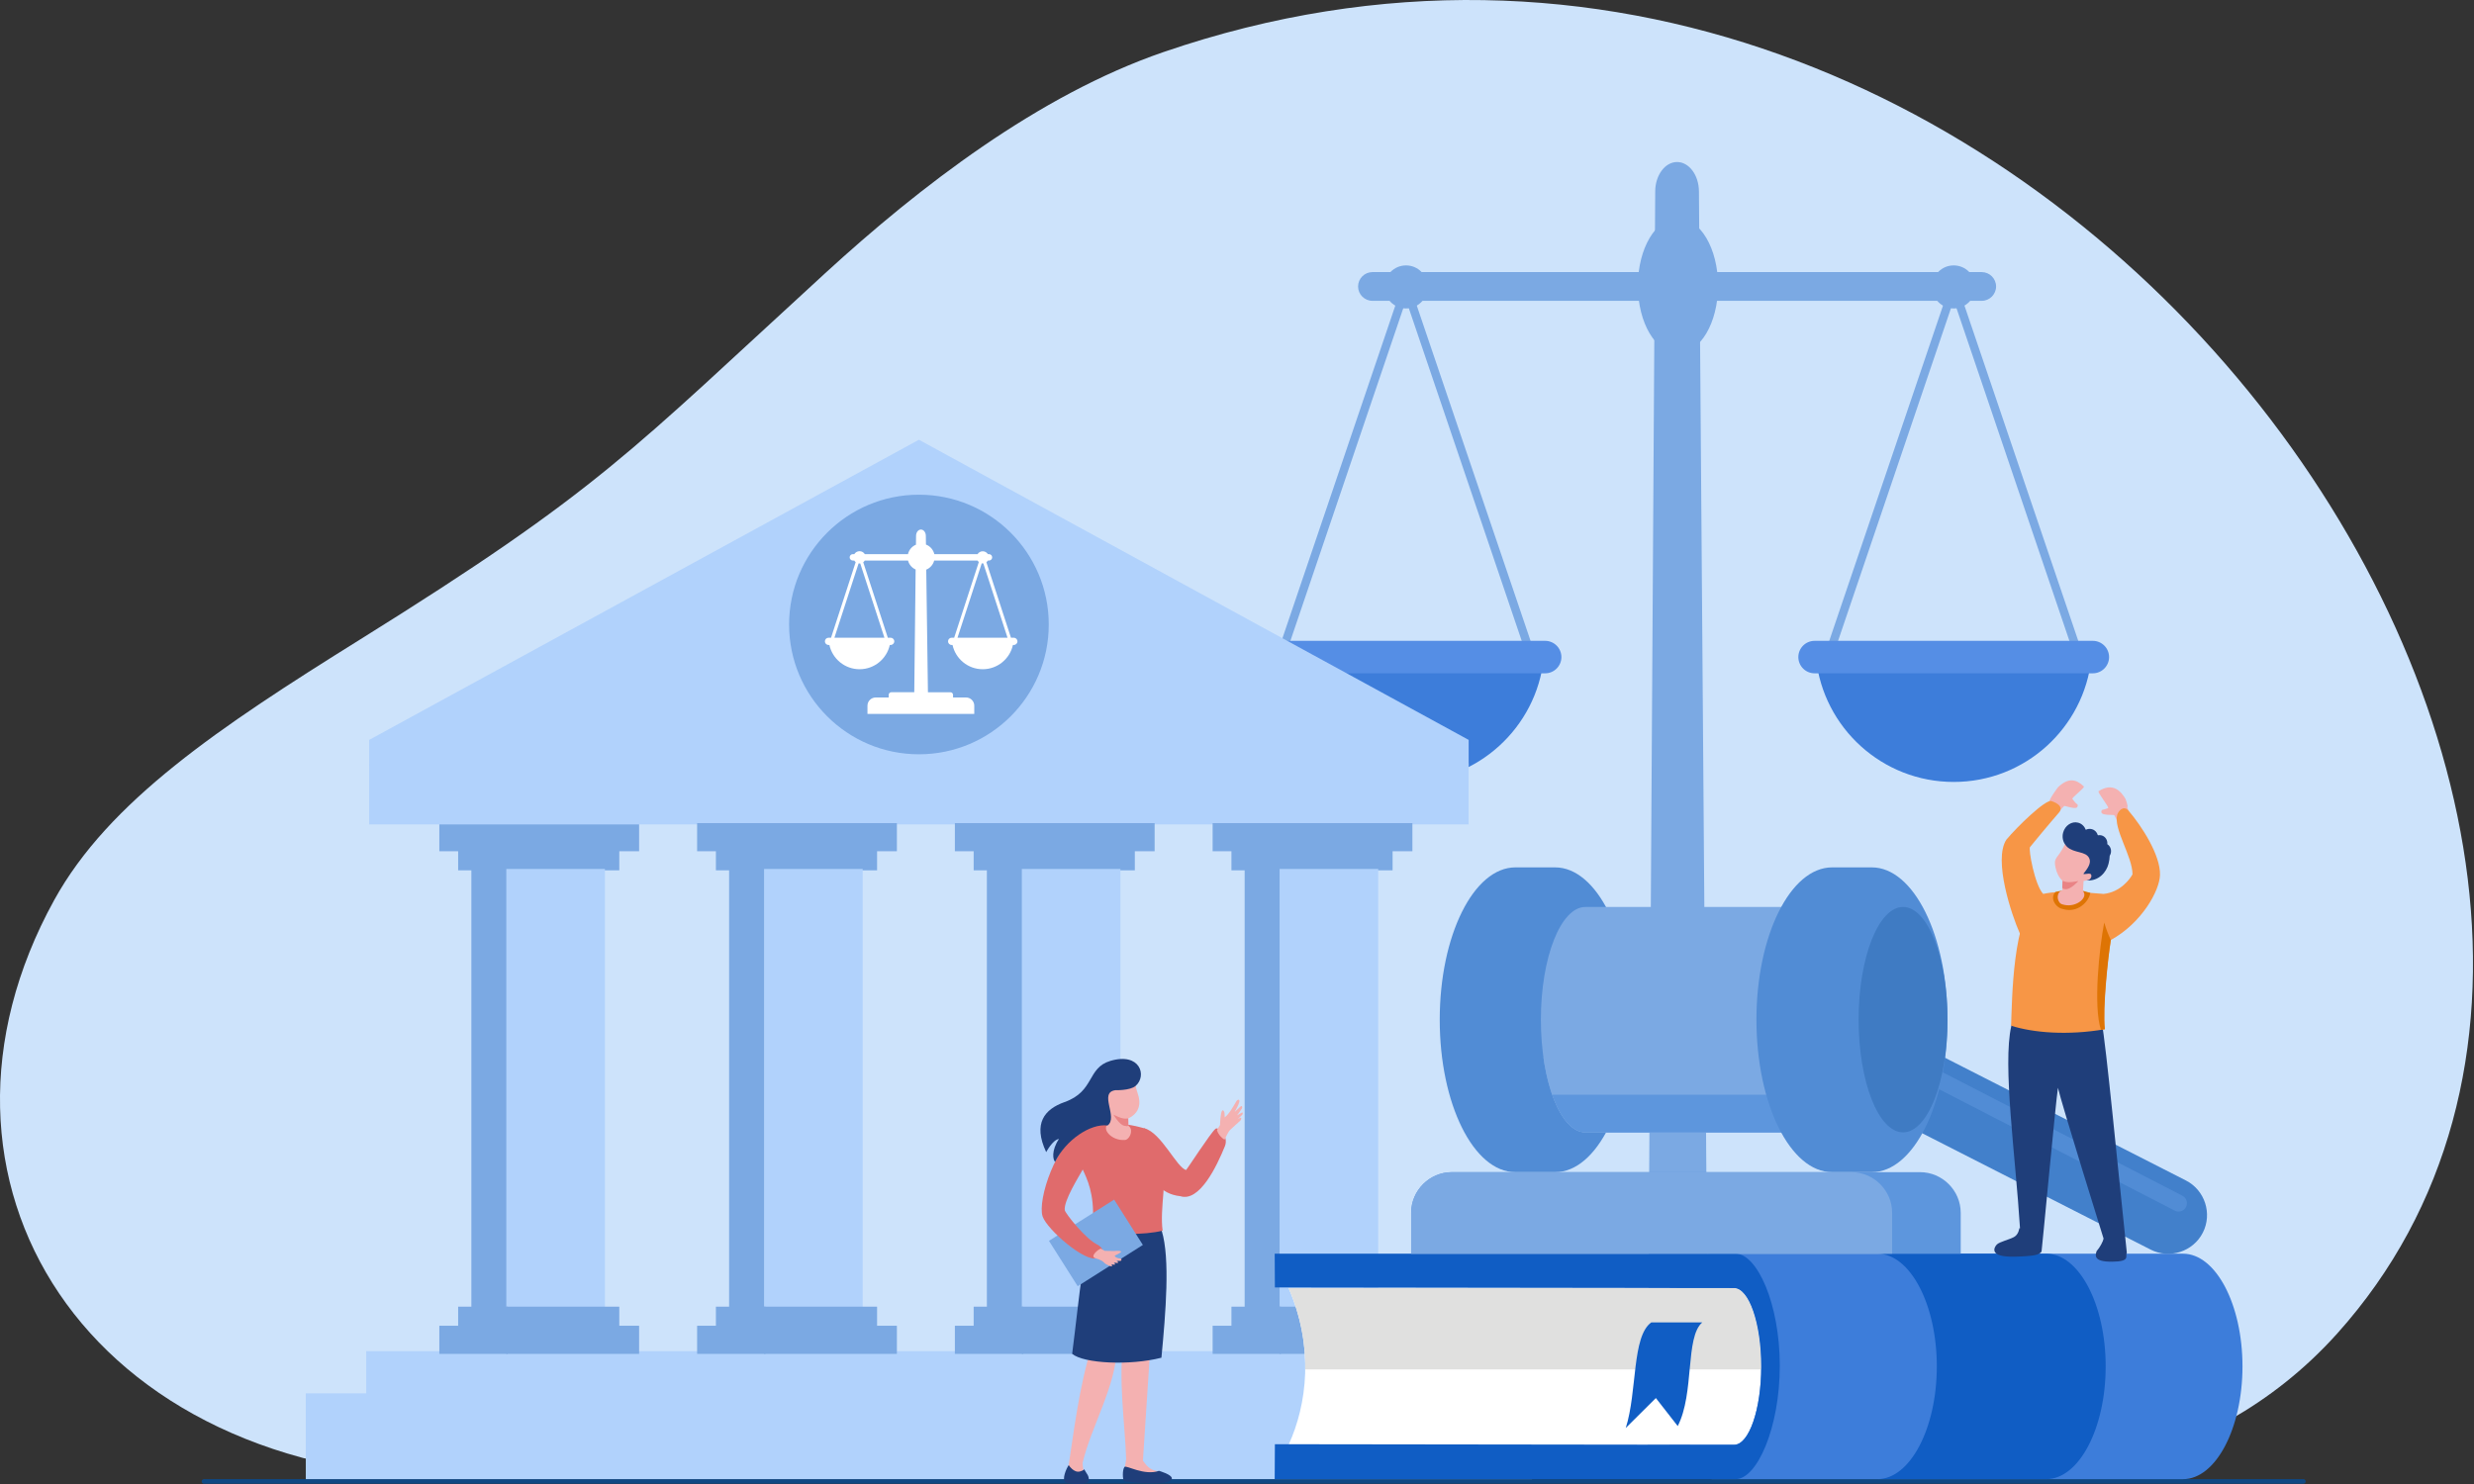 <svg width="350" height="210" viewBox="0 0 350 210" fill="none" xmlns="http://www.w3.org/2000/svg">
<rect x="0" y="0" width="350" height="210" fill="#333333" stroke="none"/>
<g clip-path="url(#clip0_1842_9954)">
<path fill-rule="evenodd" clip-rule="evenodd" d="M164.597 7.368C146.875 13.457 130.029 26.489 116.76 38.641C89.128 63.947 85.005 69.266 50.914 90.513C31.047 102.895 15.381 113.366 7.665 127.374C-14.016 166.715 11.809 209.21 65.917 209.21H285.88C285.88 209.21 311.755 209.751 330.635 188.721C394.633 117.449 288.49 -35.193 164.597 7.368Z" fill="#CDE3FB"/>
<path fill-rule="evenodd" clip-rule="evenodd" d="M237.258 22.927C238.96 22.927 240.333 24.788 240.351 27.063L241.707 206.463H233.062L234.166 27.063C234.181 24.788 235.557 22.927 237.258 22.927Z" fill="#7BA9E3"/>
<path fill-rule="evenodd" clip-rule="evenodd" d="M194.162 38.504H280.355C281.475 38.504 282.389 39.418 282.389 40.538C282.389 41.657 281.472 42.571 280.355 42.571H194.162C193.042 42.571 192.128 41.655 192.128 40.538C192.128 39.42 193.044 38.504 194.162 38.504Z" fill="#7BA9E3"/>
<path fill-rule="evenodd" clip-rule="evenodd" d="M237.385 30.874C240.516 30.874 243.055 35.15 243.055 40.426C243.055 45.702 240.516 49.977 237.385 49.977C234.255 49.977 231.716 45.702 231.716 40.426C231.716 35.15 234.255 30.874 237.385 30.874Z" fill="#7BA9E3"/>
<path d="M275.839 40.419L258.559 91.354L259.681 91.735L276.961 40.8L275.839 40.419Z" fill="#7BA9E3"/>
<path d="M276.953 40.404L275.83 40.784L293.11 91.719L294.233 91.338L276.953 40.404Z" fill="#7BA9E3"/>
<path fill-rule="evenodd" clip-rule="evenodd" d="M295.871 93.171C294.818 102.997 286.5 110.652 276.395 110.652C266.289 110.652 257.969 102.999 256.918 93.171H295.871Z" fill="#3D7DDA"/>
<path d="M256.71 90.685H296.077C297.341 90.685 298.375 91.719 298.375 92.983C298.375 94.247 297.341 95.281 296.077 95.281H256.71C255.445 95.281 254.412 94.247 254.412 92.983C254.412 91.719 255.445 90.685 256.71 90.685Z" fill="#558EE5"/>
<path fill-rule="evenodd" clip-rule="evenodd" d="M276.392 37.557C278.076 37.557 279.439 38.92 279.439 40.604C279.439 42.287 278.076 43.65 276.392 43.65C274.709 43.65 273.346 42.287 273.346 40.604C273.346 38.92 274.709 37.557 276.392 37.557Z" fill="#7BA9E3"/>
<path fill-rule="evenodd" clip-rule="evenodd" d="M276.392 39.514C276.994 39.514 277.482 40.002 277.482 40.603C277.482 41.205 276.994 41.693 276.392 41.693C275.79 41.693 275.303 41.205 275.303 40.603C275.303 40.002 275.79 39.514 276.392 39.514Z" fill="#7BA9E3"/>
<path d="M198.357 40.415L181.077 91.35L182.2 91.731L199.48 40.796L198.357 40.415Z" fill="#7BA9E3"/>
<path d="M199.472 40.409L198.35 40.79L215.63 91.724L216.753 91.343L199.472 40.409Z" fill="#7BA9E3"/>
<path fill-rule="evenodd" clip-rule="evenodd" d="M218.392 93.171C217.341 102.997 209.02 110.652 198.915 110.652C188.81 110.652 180.49 102.999 179.438 93.171H218.392Z" fill="#3D7DDA"/>
<path d="M179.23 90.685H218.597C219.862 90.685 220.895 91.719 220.895 92.983C220.895 94.247 219.862 95.281 218.597 95.281H179.23C177.966 95.281 176.933 94.247 176.933 92.983C176.933 91.719 177.966 90.685 179.23 90.685Z" fill="#558EE5"/>
<path fill-rule="evenodd" clip-rule="evenodd" d="M198.912 37.557C200.595 37.557 201.959 38.92 201.959 40.604C201.959 42.287 200.595 43.65 198.912 43.65C197.229 43.65 195.865 42.287 195.865 40.604C195.865 38.92 197.229 37.557 198.912 37.557Z" fill="#7BA9E3"/>
<path fill-rule="evenodd" clip-rule="evenodd" d="M198.913 39.514C199.515 39.514 200.003 40.002 200.003 40.603C200.003 41.205 199.515 41.693 198.913 41.693C198.311 41.693 197.823 41.205 197.823 40.603C197.823 40.002 198.311 39.514 198.913 39.514Z" fill="#7BA9E3"/>
<path fill-rule="evenodd" clip-rule="evenodd" d="M28.858 209.312H325.864C326.044 209.312 326.191 209.459 326.191 209.64C326.191 209.82 326.044 209.967 325.864 209.967H28.858C28.677 209.967 28.53 209.82 28.53 209.64C28.53 209.459 28.677 209.312 28.858 209.312Z" fill="#0F4884"/>
<path d="M208.187 191.196H51.813V197.366H208.187V191.196Z" fill="#B1D2FC"/>
<path d="M216.741 197.171H43.26V203.34H216.741V197.171Z" fill="#B1D2FC"/>
<path d="M216.741 203.142H43.26V209.312H216.741V203.142Z" fill="#B1D2FC"/>
<path d="M71.826 120.264H64.815V123.159H71.826V120.264Z" fill="#7BA9E3"/>
<path d="M87.613 120.264H71.628V123.159H87.613V120.264Z" fill="#7BA9E3"/>
<path d="M71.823 116.479H62.154V120.46H71.823V116.479Z" fill="#7BA9E3"/>
<path d="M90.416 116.479H71.628V120.46H90.416V116.479Z" fill="#7BA9E3"/>
<path d="M71.825 122.966H66.684V185.103H71.825V122.966Z" fill="#7BA9E3"/>
<path d="M85.577 122.966H71.628V185.103H85.577V122.966Z" fill="#B1D2FC"/>
<path d="M71.826 184.905H64.815V187.799H71.826V184.905Z" fill="#7BA9E3"/>
<path d="M87.613 184.905H71.628V187.799H87.613V184.905Z" fill="#7BA9E3"/>
<path d="M71.823 187.606H62.154V191.587H71.823V187.606Z" fill="#7BA9E3"/>
<path d="M90.416 187.606H71.628V191.587H90.416V187.606Z" fill="#7BA9E3"/>
<path d="M207.773 108.047H52.23V116.664H207.773V108.047Z" fill="#B1D2FC"/>
<path fill-rule="evenodd" clip-rule="evenodd" d="M52.23 108.336H207.773V104.703L130.001 62.228L52.23 104.703V108.336Z" fill="#B1D2FC"/>
<path fill-rule="evenodd" clip-rule="evenodd" d="M130.002 70.005C140.145 70.005 148.369 78.229 148.369 88.372C148.369 98.516 140.145 106.739 130.002 106.739C119.859 106.739 111.635 98.516 111.635 88.372C111.635 78.229 119.859 70.005 130.002 70.005Z" fill="#7BA9E3"/>
<path d="M108.29 120.264H101.28V123.159H108.29V120.264Z" fill="#7BA9E3"/>
<path d="M144.755 120.264H137.745V123.159H144.755V120.264Z" fill="#7BA9E3"/>
<path d="M181.223 120.264H174.213V123.159H181.223V120.264Z" fill="#7BA9E3"/>
<path d="M124.08 120.264H108.095V123.159H124.08V120.264Z" fill="#7BA9E3"/>
<path d="M160.545 120.264H144.56V123.159H160.545V120.264Z" fill="#7BA9E3"/>
<path d="M197.011 120.264H181.025V123.159H197.011V120.264Z" fill="#7BA9E3"/>
<path d="M108.291 116.479H98.622V120.46H108.291V116.479Z" fill="#7BA9E3"/>
<path d="M144.755 116.479H135.087V120.46H144.755V116.479Z" fill="#7BA9E3"/>
<path d="M181.22 116.479H171.552V120.46H181.22V116.479Z" fill="#7BA9E3"/>
<path d="M126.883 116.479H108.095V120.46H126.883V116.479Z" fill="#7BA9E3"/>
<path d="M163.348 116.479H144.56V120.46H163.348V116.479Z" fill="#7BA9E3"/>
<path d="M199.814 116.479H181.025V120.46H199.814V116.479Z" fill="#7BA9E3"/>
<path d="M108.291 122.966H103.149V185.103H108.291V122.966Z" fill="#7BA9E3"/>
<path d="M144.756 122.966H139.614V185.103H144.756V122.966Z" fill="#7BA9E3"/>
<path d="M181.223 122.966H176.082V185.103H181.223V122.966Z" fill="#7BA9E3"/>
<path d="M122.044 122.966H108.095V185.103H122.044V122.966Z" fill="#B1D2FC"/>
<path d="M158.509 122.966H144.56V185.103H158.509V122.966Z" fill="#B1D2FC"/>
<path d="M194.975 122.966H181.025V185.103H194.975V122.966Z" fill="#B1D2FC"/>
<path d="M108.29 184.905H101.28V187.799H108.29V184.905Z" fill="#7BA9E3"/>
<path d="M144.755 184.905H137.745V187.799H144.755V184.905Z" fill="#7BA9E3"/>
<path d="M181.223 184.905H174.213V187.799H181.223V184.905Z" fill="#7BA9E3"/>
<path d="M124.08 184.905H108.095V187.799H124.08V184.905Z" fill="#7BA9E3"/>
<path d="M160.545 184.905H144.56V187.799H160.545V184.905Z" fill="#7BA9E3"/>
<path d="M197.011 184.905H181.025V187.799H197.011V184.905Z" fill="#7BA9E3"/>
<path d="M108.291 187.606H98.622V191.587H108.291V187.606Z" fill="#7BA9E3"/>
<path d="M144.755 187.606H135.087V191.587H144.755V187.606Z" fill="#7BA9E3"/>
<path d="M181.22 187.606H171.552V191.587H181.22V187.606Z" fill="#7BA9E3"/>
<path d="M126.883 187.606H108.095V191.587H126.883V187.606Z" fill="#7BA9E3"/>
<path d="M163.348 187.606H144.56V191.587H163.348V187.606Z" fill="#7BA9E3"/>
<path d="M199.814 187.606H181.025V191.587H199.814V187.606Z" fill="#7BA9E3"/>
<path fill-rule="evenodd" clip-rule="evenodd" d="M121.698 79.732C121.665 79.737 121.632 79.737 121.597 79.737C121.554 79.737 121.511 79.734 121.467 79.727L118.045 90.241H125.121L121.698 79.732ZM139.111 79.722C139.08 79.724 139.05 79.727 139.019 79.727C138.974 79.727 138.931 79.724 138.887 79.717L135.46 90.241H142.536L139.111 79.722ZM123.879 98.698H125.723V98.328C125.723 98.124 125.89 97.957 126.093 97.957H129.343L129.536 80.59C129.008 80.356 128.607 79.892 128.46 79.323H122.341C122.282 79.417 122.209 79.498 122.123 79.564L125.601 90.243H126.002C126.284 90.243 126.515 90.474 126.515 90.756C126.515 91.038 126.284 91.269 126.002 91.269H125.88C125.449 93.232 123.699 94.702 121.607 94.702C119.515 94.702 117.766 93.232 117.334 91.269H117.212C116.93 91.269 116.699 91.038 116.699 90.756C116.699 90.474 116.93 90.243 117.212 90.243H117.57L121.054 79.547C120.977 79.483 120.909 79.409 120.858 79.323H120.658C120.409 79.323 120.203 79.12 120.203 78.869C120.203 78.617 120.406 78.414 120.658 78.414H120.858C121.01 78.165 121.287 77.998 121.602 77.998C121.917 77.998 122.191 78.165 122.346 78.414H128.452C128.592 77.81 129.018 77.312 129.582 77.079L129.597 75.817C129.602 75.332 129.907 74.936 130.288 74.936C130.669 74.936 130.973 75.332 130.979 75.817L130.996 77.058C131.585 77.282 132.035 77.79 132.179 78.414H138.298C138.451 78.171 138.72 78.01 139.027 78.01C139.334 78.01 139.603 78.173 139.756 78.414H139.911C140.159 78.414 140.365 78.617 140.365 78.869C140.365 79.12 140.162 79.323 139.911 79.323H139.756C139.7 79.415 139.626 79.493 139.543 79.557L143.023 90.243H143.425C143.706 90.243 143.938 90.474 143.938 90.756C143.938 91.038 143.706 91.269 143.425 91.269H143.3C142.869 93.232 141.119 94.702 139.027 94.702C136.935 94.702 135.186 93.232 134.754 91.269H134.63C134.348 91.269 134.117 91.038 134.117 90.756C134.117 90.474 134.348 90.243 134.63 90.243H134.988L138.476 79.531C138.405 79.473 138.344 79.402 138.293 79.323H132.162C132.009 79.907 131.59 80.382 131.039 80.61L131.276 97.959H134.457C134.66 97.959 134.828 98.124 134.828 98.33V98.701H136.671C137.311 98.701 137.831 99.224 137.831 99.861V101.021H122.722V99.861C122.722 99.224 123.245 98.701 123.882 98.701L123.879 98.698Z" fill="white"/>
<path fill-rule="evenodd" clip-rule="evenodd" d="M308.843 177.407H242.219C237.596 177.407 233.815 184.585 233.815 193.359C233.815 202.134 237.599 209.315 242.219 209.315H308.843C313.464 209.315 317.247 202.137 317.247 193.362C317.247 184.587 313.466 177.41 308.843 177.41" fill="#3D7DDA"/>
<path fill-rule="evenodd" clip-rule="evenodd" d="M289.489 177.407H265.6C270.223 177.407 274.004 184.587 274.004 193.359C274.004 202.134 270.221 209.312 265.6 209.312H289.489C294.113 209.312 297.893 202.134 297.893 193.359C297.893 184.585 294.11 177.407 289.489 177.407Z" fill="#105DC4"/>
<path fill-rule="evenodd" clip-rule="evenodd" d="M245.325 204.452H182.3C184.912 198.74 185.933 190.625 182.3 182.269H245.325C247.435 182.269 249.167 187.268 249.167 193.359C249.167 199.451 247.438 204.452 245.325 204.452Z" fill="white"/>
<path fill-rule="evenodd" clip-rule="evenodd" d="M184.656 193.789C184.704 190.158 184.029 186.24 182.3 182.269H245.325C247.435 182.269 249.167 187.268 249.167 193.359C249.167 193.504 249.167 193.646 249.164 193.789H184.656Z" fill="#E0E0DF"/>
<path fill-rule="evenodd" clip-rule="evenodd" d="M180.332 209.312H245.538C248.575 209.312 251.789 202.038 251.789 193.263C251.789 184.488 248.578 177.407 245.538 177.407H180.332L180.36 182.185L245.325 182.267C247.435 182.269 249.164 187.266 249.164 193.357C249.164 199.448 247.435 204.45 245.325 204.45L180.36 204.369L180.332 209.312Z" fill="#105DC4"/>
<path fill-rule="evenodd" clip-rule="evenodd" d="M240.821 187.136H233.608C230.84 189.112 231.64 196.944 229.997 202.073L234.258 197.838L237.35 201.802C239.747 197.15 238.376 189.216 240.823 187.134" fill="#105DC4"/>
<path fill-rule="evenodd" clip-rule="evenodd" d="M264.636 150.483C266.007 147.792 269.331 146.713 272.022 148.084L309.239 167.045C311.93 168.416 313.009 171.74 311.638 174.431C310.267 177.123 306.943 178.202 304.252 176.831L267.036 157.869C264.344 156.498 263.265 153.175 264.636 150.483Z" fill="#4280CB"/>
<path fill-rule="evenodd" clip-rule="evenodd" d="M308.755 169.209L272.391 150.476C271.812 150.176 271.081 150.395 270.792 150.979C270.5 151.563 270.716 152.281 271.294 152.578L307.658 171.311C308.237 171.61 308.965 171.392 309.257 170.808C309.549 170.224 309.334 169.506 308.755 169.209Z" fill="#518CD5"/>
<path fill-rule="evenodd" clip-rule="evenodd" d="M220.004 165.87H214.388C208.474 165.87 203.681 156.216 203.681 144.306C203.681 132.396 208.474 122.742 214.388 122.742H220.004C225.917 122.742 230.711 132.396 230.711 144.306C230.711 156.216 225.917 165.87 220.004 165.87Z" fill="#518CD5"/>
<path fill-rule="evenodd" clip-rule="evenodd" d="M224.277 160.241C220.806 160.241 217.99 153.101 217.99 144.293C217.99 135.486 220.806 128.346 224.277 128.346H252.655V160.243H224.277V160.241Z" fill="#7BA9E3"/>
<path fill-rule="evenodd" clip-rule="evenodd" d="M224.277 160.241C221.537 160.241 219.206 155.792 218.346 149.59H252.655V160.241H224.277Z" fill="#7BA9E3"/>
<path fill-rule="evenodd" clip-rule="evenodd" d="M224.277 160.241C222.413 160.241 220.74 158.182 219.59 154.914H252.658V160.241H224.279H224.277Z" fill="#5D96DD"/>
<path fill-rule="evenodd" clip-rule="evenodd" d="M264.809 165.87H259.193C253.28 165.87 248.486 156.216 248.486 144.306C248.486 132.396 253.28 122.742 259.193 122.742H264.809C270.723 122.742 275.516 132.396 275.516 144.306C275.516 156.216 270.723 165.87 264.809 165.87Z" fill="#518CD5"/>
<path fill-rule="evenodd" clip-rule="evenodd" d="M269.228 128.344C272.699 128.344 275.514 135.483 275.514 144.291C275.514 153.099 272.701 160.238 269.228 160.238C265.755 160.238 262.941 153.099 262.941 144.291C262.941 135.483 265.755 128.344 269.228 128.344Z" fill="#3F7BC3"/>
<path fill-rule="evenodd" clip-rule="evenodd" d="M199.636 177.407H277.385V171.638C277.385 168.465 274.79 165.87 271.616 165.87H205.404C202.231 165.87 199.636 168.465 199.636 171.638V177.407Z" fill="#5D96DD"/>
<path fill-rule="evenodd" clip-rule="evenodd" d="M199.636 177.407H267.686V171.638C267.686 168.465 265.091 165.87 261.917 165.87H205.407C202.233 165.87 199.638 168.465 199.638 171.638V177.407H199.636Z" fill="#7BA9E3"/>
<path d="M291.149 111.403C290.92 111.703 289.758 113.287 289.915 113.574C290.075 113.866 291.365 114.757 291.365 114.757L292.02 114.054C292.121 114.006 293.401 114.488 293.789 114.293C293.929 114.224 294.023 113.892 293.85 113.798C293.67 113.699 293.249 113.168 293.18 113.054C293.073 112.881 294.904 111.525 294.81 111.294C293.706 110.233 292.616 110.014 291.149 111.403Z" fill="#F4B1B1"/>
<path d="M300.701 113.064C300.701 113.064 301.077 114.041 300.97 114.184C300.846 114.349 301.321 114.577 300.899 114.993C300.663 115.23 299.549 116.22 299.549 116.22L299.119 115.359C299.036 115.283 297.672 115.385 297.355 115.09C297.241 114.983 297.243 114.641 297.436 114.597C297.639 114.552 298.145 114.425 298.244 114.336C298.393 114.199 296.73 112.157 296.885 111.964C298.972 110.626 300.107 112.061 300.706 113.064" fill="#F4B1B1"/>
<path fill-rule="evenodd" clip-rule="evenodd" d="M284.539 145.197C283.285 150.699 285.146 163.648 285.773 173.817L285.674 173.807C285.674 173.807 285.596 174.685 284.923 175.051C284.247 175.419 282.902 175.721 282.503 176.102C282.216 176.376 281.114 177.935 285.055 177.831C287.853 177.757 288.521 177.562 288.82 177.107C288.863 177.044 290.851 155.683 291.141 153.931C291.641 156.166 297.595 175.262 297.595 175.272C297.549 175.609 297.1 176.503 296.602 177.059C296.45 177.605 296.084 178.567 298.798 178.542C301.513 178.519 300.596 177.74 300.886 177.298C299.682 165.974 297.938 147.663 297.331 144.649C296.849 125.266 286.548 130.263 287.475 141.996C287.579 143.321 285.009 143.359 284.542 145.187" fill="#1F3E7A"/>
<path d="M285.753 132.099C284.587 129.491 281.975 121.704 283.838 118.827C285.375 116.984 289.33 113.148 290.194 113.353C290.414 113.407 292.187 114.006 291.255 115.024C290.046 116.4 287.439 119.543 287.187 119.871C286.949 120.183 287.845 125.205 289.051 126.5C289 126.835 286.144 133.556 285.753 132.099Z" fill="#F79646"/>
<path d="M298.623 133.02C298.184 135.595 297.423 142.443 297.775 145.647C292.494 146.553 287.665 146.149 284.512 145.147C284.659 141.661 284.669 129.562 288.465 126.642C291.359 125.832 295.127 126.328 297.593 126.498C300.028 126.259 301.386 124.299 301.688 123.728C301.688 121.189 298.941 117.235 299.532 115.28C299.687 114.768 300.421 113.889 301.145 114.74C302.97 116.883 305.644 120.975 305.578 123.801C305.524 126.081 302.95 130.646 298.623 133.018" fill="#F79646"/>
<path d="M290.824 126.203C292.207 125.982 293.096 125.505 295.716 126.353C295.533 127.554 293.941 129.318 291.75 128.613C290.798 128.417 289.925 127.023 290.824 126.206" fill="#DE7404"/>
<path fill-rule="evenodd" clip-rule="evenodd" d="M298.624 133.02C298.212 135.641 297.455 142.75 297.775 145.647C297.59 145.677 297.407 145.708 297.222 145.738C296.117 142.377 296.988 134.145 297.686 130.55C297.938 131.393 298.253 132.249 298.624 133.02Z" fill="#DE7404"/>
<path fill-rule="evenodd" clip-rule="evenodd" d="M290.789 122.727C290.957 123.537 291.31 124.223 291.797 124.642L291.739 125.985L291.553 126.074C290.792 126.548 291.096 127.836 291.779 127.978C293.457 128.521 295.154 127.277 294.844 126.381L294.689 126.074L294.768 124.664C294.856 124.682 295.593 124.492 295.801 124.484C296.007 124.477 296.385 124.185 296.507 123.804C296.629 123.423 295.999 123.385 295.999 123.385C296.989 122.588 298.028 121.999 297.205 120.82C296.382 119.642 294.08 118.462 294.08 118.462L292.747 117.555C292.797 118.114 292.092 119.739 291.429 120.693C290.835 121.552 290.566 121.635 290.789 122.725" fill="#F4B1B1"/>
<path fill-rule="evenodd" clip-rule="evenodd" d="M294.023 124.682C294.023 124.682 292.956 125.881 292.238 125.825C291.618 125.777 291.758 125.733 291.798 124.642C292.248 124.845 292.72 124.931 294.023 124.682Z" fill="#E98385"/>
<path fill-rule="evenodd" clip-rule="evenodd" d="M292.415 119.823C293.469 120.777 295.076 120.414 295.563 121.445C295.805 121.955 295.606 122.544 294.964 123.362C294.774 123.603 294.565 123.763 295.083 123.672C295.322 123.631 295.705 123.588 295.799 123.715C296.005 123.999 295.751 124.413 295.502 124.502C295.391 124.54 295.188 124.588 295.188 124.588C296.917 124.72 298.001 123.42 298.3 122.219C298.402 121.813 298.453 121.44 298.463 121.1C298.526 120.998 298.577 120.886 298.61 120.765C298.75 120.247 298.536 119.719 298.123 119.46C298.184 118.896 297.848 118.36 297.308 118.215C297.145 118.172 296.98 118.167 296.825 118.198L296.774 118.17C296.668 117.779 296.361 117.449 295.934 117.334C295.637 117.253 295.335 117.294 295.083 117.423C294.893 116.936 294.51 116.552 294.004 116.418C293.103 116.174 292.148 116.801 291.874 117.814C291.704 118.449 291.839 119.086 292.186 119.533C292.252 119.635 292.331 119.731 292.423 119.82" fill="#1F3E7A"/>
<path d="M160.484 167.182L162.942 187.505L161.69 206.699C161.733 206.758 161.774 206.814 161.815 206.867C161.848 206.91 161.878 206.953 161.911 206.994C161.987 207.095 162.063 207.192 162.14 207.281C162.173 207.321 162.208 207.362 162.244 207.4C162.807 208.022 163.536 208.172 164.133 208.317C164.595 208.428 164.95 208.484 165.265 209.104C165.275 209.124 165.283 209.142 165.288 209.162C165.354 209.383 165.184 209.617 164.943 209.612L159.466 209.441C159.197 209.434 158.981 209.228 158.953 208.972C158.948 208.936 158.948 208.898 158.953 208.86L159.319 206.468C159.319 206.468 159.319 206.466 159.319 206.458C159.187 201.791 158.131 194.951 158.996 189.5C158.996 189.5 153.824 179.273 153.845 179.024C153.865 178.776 160.487 167.182 160.487 167.182" fill="#F4B1B1"/>
<path d="M157.019 185.448C156.78 187.502 158.215 188.721 157.976 190.775C157.973 195.919 154.368 201.845 153.149 207.037C153.109 207.21 153.416 208.842 153.38 209.012C152.84 209.591 151.296 210.409 151.131 207.738C151.821 203.254 152.68 196.008 154.454 190.551L153.332 185.113L157.016 185.448H157.019Z" fill="#F4B1B1"/>
<path fill-rule="evenodd" clip-rule="evenodd" d="M164.359 174.188C165.545 178.12 164.923 185.669 164.309 192.128C159.86 193.271 153.315 192.961 151.68 191.58C152.771 183.153 153.325 175.058 155.069 173.568C158.743 164.986 163.821 172.007 164.359 174.188Z" fill="#1F3E7A"/>
<path fill-rule="evenodd" clip-rule="evenodd" d="M161.812 164.273C163.006 166.893 164.031 168.952 167 169.277C169.688 170.123 172.121 165.085 173.289 162.196C173.87 160.754 172.326 159.367 171.953 159.743C171.301 160.254 167.858 165.578 167.802 165.565C166.469 165.24 164.306 160.299 161.909 159.667C161.622 159.482 160.974 163.008 161.815 164.273" fill="#E06B6C"/>
<path fill-rule="evenodd" clip-rule="evenodd" d="M152.309 160.838C151.263 165.106 155.452 165.641 154.502 174.259C157.641 174.695 161.779 174.815 164.478 174.152C164.046 170.981 165.179 166.72 164.463 164.273C163.993 162.668 162.708 159.995 161.906 159.67C158.12 158.608 153.868 158.517 152.309 160.84" fill="#E06B6C"/>
<path fill-rule="evenodd" clip-rule="evenodd" d="M159.614 158.271L159.634 159.306L159.784 159.433C160.373 160.066 159.736 161.363 159.063 161.322C157.365 161.406 156.06 160.012 156.57 159.258L156.791 159.012L156.839 157.547C156.75 157.542 156.113 157.179 155.922 157.12C155.732 157.062 155.453 156.696 155.435 156.31C155.417 155.925 156.014 156.049 156.014 156.049C155.29 155.059 154.473 154.251 155.534 153.36C156.595 152.469 159.035 151.948 159.035 151.948L160.503 151.441C160.315 151.946 160.566 153.637 160.942 154.693C161.478 156.194 161.181 157.522 159.612 158.273" fill="#F4B1B1"/>
<path fill-rule="evenodd" clip-rule="evenodd" d="M157.531 157.75C157.531 157.75 158.362 159.174 159.045 159.304C159.728 159.433 159.378 159.337 159.632 159.307L159.612 158.271C159.142 158.347 158.682 158.309 157.531 157.75Z" fill="#E98385"/>
<path d="M157.619 169.755L148.399 175.592L152.462 182.008L161.682 176.171L157.619 169.755Z" fill="#7BA9E3"/>
<path fill-rule="evenodd" clip-rule="evenodd" d="M153.223 159.921C149.457 161.482 146.73 169.826 147.502 172.144C148.15 174.023 153.578 178.704 155.193 178.029C155.972 177.704 156.508 176.93 155.335 176.168C153.621 175.409 150.734 171.727 150.635 171.26C150.458 169.935 152.596 166.553 153.174 165.507C154.01 163.999 155.414 159.576 153.22 159.921" fill="#E06B6C"/>
<path fill-rule="evenodd" clip-rule="evenodd" d="M172.598 159.192C172.611 158.844 172.674 157.468 172.88 157.202C172.987 157.065 173.025 157.11 173.093 157.174C173.154 157.227 173.225 157.392 173.233 157.511C173.248 157.763 173.271 157.989 173.256 158.128C173.931 157.603 174.48 156.559 174.911 155.833C175.086 155.539 175.444 155.501 175.312 155.996C175.206 156.399 174.668 157.357 174.668 157.357L175.5 156.58C175.736 156.392 175.792 156.712 175.693 156.869C175.528 157.128 175.008 157.834 175.008 157.834L175.648 157.461C175.894 157.318 175.815 157.666 175.754 157.735C175.617 157.895 175.112 158.362 175.112 158.362L175.409 158.202C175.744 158.019 175.566 158.525 175.47 158.578C175.45 158.588 174.358 159.593 174.167 159.761C173.69 160.18 173.533 160.756 173.233 161.272C172.999 161.152 172.372 160.645 172.164 159.918L172.596 159.202L172.598 159.192Z" fill="#F4B1B1"/>
<path fill-rule="evenodd" clip-rule="evenodd" d="M155.737 176.696L156.298 177.006L157.685 177.029C157.847 176.991 158.868 176.95 158.545 177.222C158.319 177.412 157.687 177.676 157.695 177.704C157.811 178.067 158.621 178.103 158.634 178.136C158.807 178.598 158.083 178.417 157.888 178.346C157.837 178.329 158.263 178.636 158.22 178.664C157.997 178.801 157.844 178.676 157.558 178.643C157.489 178.636 157.827 178.91 157.766 178.933C157.497 179.034 157.36 178.895 157.189 178.872C157.149 178.867 157.288 178.979 157.339 179.067C157.382 179.144 157.255 179.22 157.161 179.189C155.793 178.732 156.565 178.539 154.983 178.059C154.105 177.793 155.399 176.775 155.735 176.696" fill="#F4B1B1"/>
<path fill-rule="evenodd" clip-rule="evenodd" d="M157.765 154.274C157.765 154.274 159.873 154.345 160.657 153.665C162.305 152.251 161.302 148.874 157.092 150.123C153.743 151.118 154.906 154.429 150.6 155.958C147.784 156.955 146.096 158.964 148.005 163.034C148.013 163.039 148.917 161.287 149.813 161.175C148.696 162.841 148.968 164.143 149.27 164.412C150.773 161.338 154.246 158.959 156.689 159.266C158.245 158.126 155.391 154.632 157.765 154.277" fill="#1F3E7A"/>
<path fill-rule="evenodd" clip-rule="evenodd" d="M163.963 208.139C163.963 208.139 165.87 208.667 165.783 209.254C165.611 210.442 159.065 209.657 159.03 209.614C158.799 209.325 158.771 207.987 159.083 207.585C159.317 207.288 161.876 208.878 163.963 208.136" fill="#1F3E7A"/>
<path fill-rule="evenodd" clip-rule="evenodd" d="M154.038 209.485C153.997 210.246 151.181 210 150.765 209.771C150.148 209.431 150.869 207.766 151.194 207.329C151.194 207.329 151.913 208.459 152.761 208.23C153.609 208.002 153.312 207.75 153.456 208.037C153.728 208.573 154.073 208.784 154.035 209.485" fill="#1F3E7A"/>
</g>
<defs>
<clipPath id="clip0_1842_9954">
<rect width="349.86" height="210" fill="white"/>
</clipPath>
</defs>
</svg>
